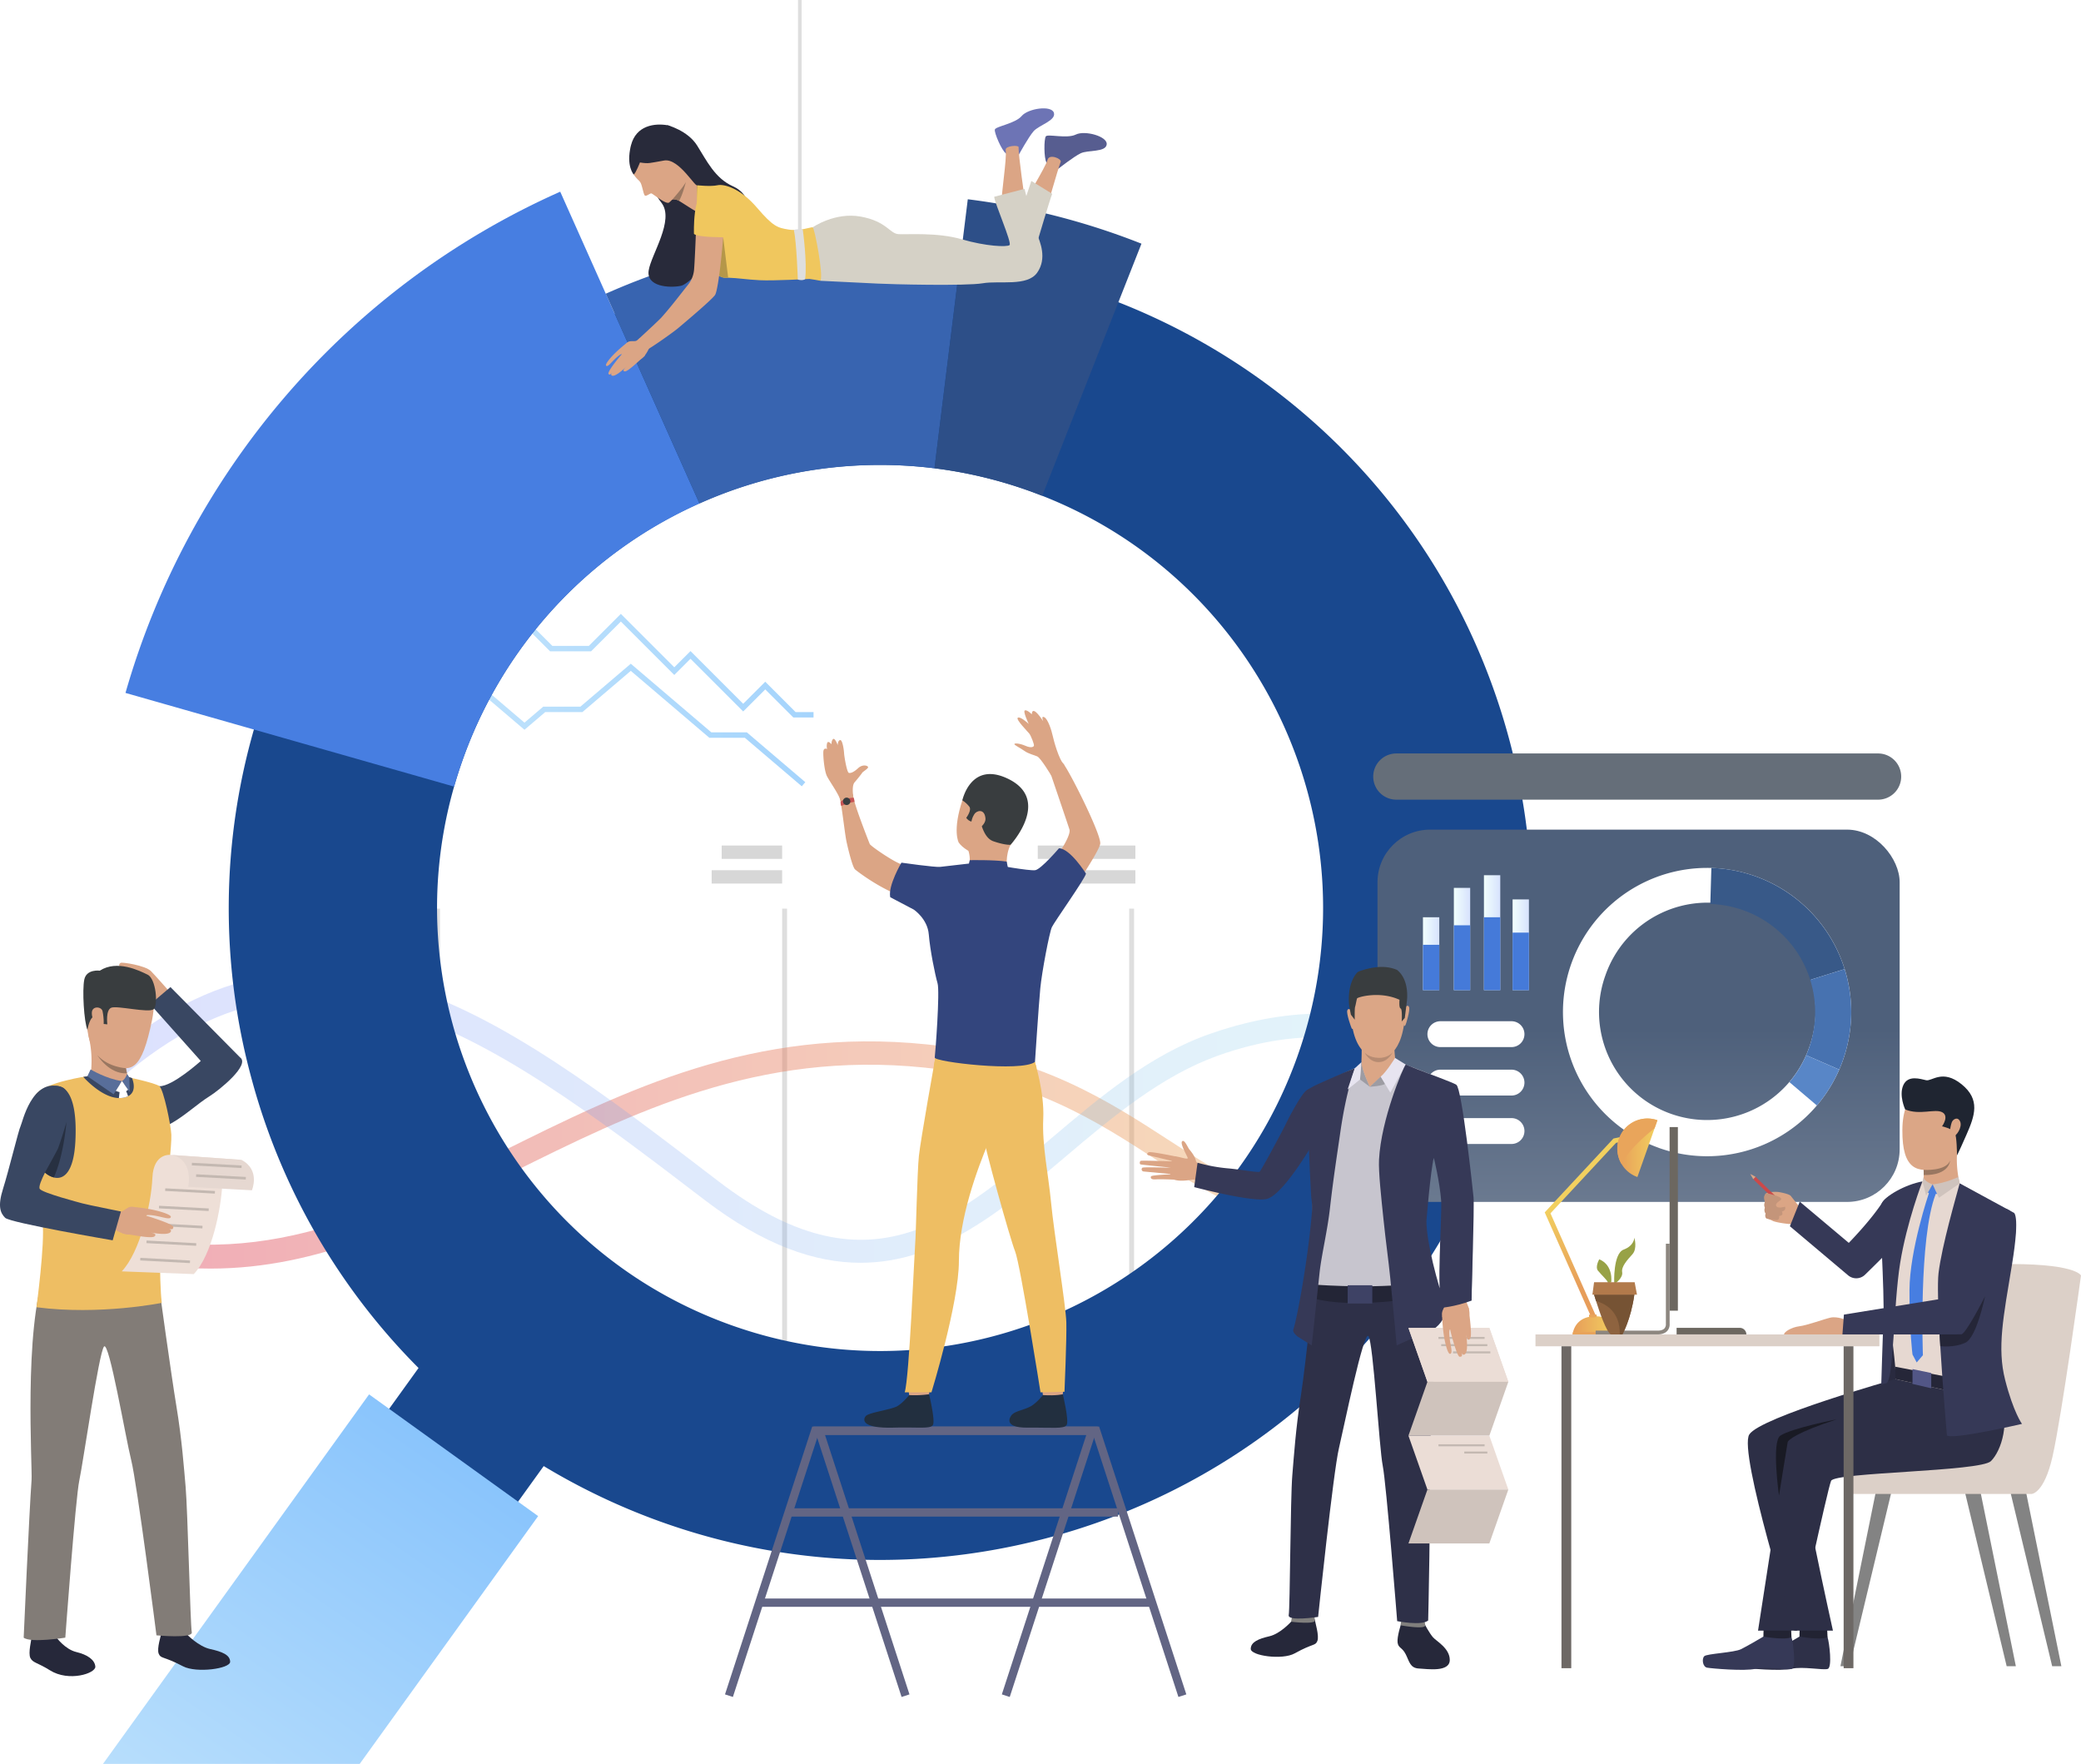 <svg xmlns="http://www.w3.org/2000/svg" xmlns:xlink="http://www.w3.org/1999/xlink" viewBox="0 0 1981.84 1679.71"><defs><style>.cls-1{mask:url(#mask);}.cls-2,.cls-3{mix-blend-mode:multiply;}.cls-2{fill:url(#linear-gradient);}.cls-3{fill:url(#linear-gradient-2);}.cls-4{isolation:isolate;}.cls-5{fill:#dedede;}.cls-6{fill:#d7d7d7;}.cls-7{fill:#b6b6b6;}.cls-8{opacity:0.43;}.cls-9{fill:url(#linear-gradient-3);}.cls-10{opacity:0.22;}.cls-11{fill:url(#linear-gradient-4);}.cls-12{fill:url(#linear-gradient-5);}.cls-13{fill:url(#linear-gradient-6);}.cls-14{fill:#19488e;}.cls-15{fill:#477ee1;}.cls-16{fill:#3864b0;}.cls-17{fill:#2d4f88;}.cls-18{fill:url(#linear-gradient-7);}.cls-19{fill:#6d74b5;}.cls-20{fill:#575d90;}.cls-21{fill:#dba585;}.cls-22{fill:#d5d1c6;}.cls-23{fill:#282a3a;}.cls-24{fill:#f0c75e;}.cls-25{fill:#997761;}.cls-26{fill:#b59749;}.cls-27{fill:#fff;}.cls-28{mask:url(#mask-3);}.cls-29{fill:url(#linear-gradient-8);}.cls-30{mask:url(#mask-4);}.cls-31{fill:url(#linear-gradient-9);}.cls-32,.cls-49{mix-blend-mode:hard-light;}.cls-32{fill:url(#linear-gradient-10);}.cls-33{fill:#626584;}.cls-34{fill:#222f3f;}.cls-35{fill:#eebe63;}.cls-36{fill:#33457d;}.cls-37{fill:#393d3f;}.cls-38{fill:#c75454;}.cls-39{fill:#dba686;}.cls-40{fill:#394762;}.cls-41{fill:#26283a;}.cls-42{fill:#486b89;}.cls-43{fill:#827c77;}.cls-44{fill:#eedfd7;}.cls-45{fill:#586e9a;}.cls-46{fill:#e6d8d1;}.cls-47{fill:#c3b8b1;}.cls-48{fill:#273041;}.cls-50{fill:url(#linear-gradient-11);}.cls-51{fill:url(#linear-gradient-12);}.cls-52{fill:url(#linear-gradient-13);}.cls-53{fill:url(#linear-gradient-14);}.cls-54{fill:url(#linear-gradient-15);}.cls-55{fill:#457ad9;}.cls-56{fill:#385988;}.cls-57{fill:#4772b0;}.cls-58{fill:#5886c7;}.cls-59{fill:#807f7d;}.cls-60{fill:#2e3048;}.cls-61{fill:#c7c5ce;}.cls-62{fill:#232536;}.cls-63{fill:#363957;}.cls-64{fill:#b68b72;}.cls-65{fill:#9d9ca3;}.cls-66{fill:#e7e4f0;}.cls-67{fill:#3e4265;}.cls-68{fill:#ebddd6;}.cls-69{fill:#cfc3bc;}.cls-70{fill:url(#linear-gradient-16);}.cls-71{fill:url(#linear-gradient-17);}.cls-72{fill:url(#linear-gradient-18);}.cls-73{fill:#e9a55b;}.cls-74{fill:#e8a35b;}.cls-75{fill:#838383;}.cls-76{fill:#dcd0c8;}.cls-77{fill:#222333;}.cls-78{fill:#292a3f;}.cls-79{fill:#2d2f46;}.cls-80{fill:#252638;}.cls-81{fill:#525686;}.cls-82{fill:#cfc3bd;}.cls-83{fill:#1f2531;}.cls-84{fill:#6c6760;}.cls-85{fill:#8c867f;}.cls-86{fill:#6d6865;}.cls-87{fill:#cb4949;}.cls-88{fill:#c4957a;}.cls-89{fill:#191a24;}.cls-90{fill:#8e633f;}.cls-91{fill:#98a246;}.cls-92{fill:#765334;}.cls-93{fill:#b27a4b;}.cls-94{filter:url(#luminosity-noclip-4);}.cls-95{filter:url(#luminosity-noclip-3);}.cls-96{filter:url(#luminosity-noclip);}</style><filter id="luminosity-noclip" x="329.43" y="-9306" width="71.16" height="32766" filterUnits="userSpaceOnUse" color-interpolation-filters="sRGB"><feFlood flood-color="#fff" result="bg"/><feBlend in="SourceGraphic" in2="bg"/></filter><mask id="mask" x="329.43" y="-9306" width="71.16" height="32766" maskUnits="userSpaceOnUse"><g class="cls-96"/></mask><linearGradient id="linear-gradient" x1="-481.35" y1="211" x2="-563.21" y2="517.2" gradientTransform="matrix(-1, 0, 0, 1, -155.52, 0)" gradientUnits="userSpaceOnUse"><stop offset="0" stop-color="#fff"/><stop offset="1"/></linearGradient><linearGradient id="linear-gradient-2" x1="-493.35" y1="231.94" x2="-556.74" y2="469.08" xlink:href="#linear-gradient"/><linearGradient id="linear-gradient-3" x1="-1700.12" y1="1305.16" x2="-378.11" y2="1305.16" gradientTransform="matrix(-1, 0, 0, 1, -155.52, 0)" gradientUnits="userSpaceOnUse"><stop offset="0" stop-color="#eebe63"/><stop offset="1" stop-color="#dc3b57"/></linearGradient><linearGradient id="linear-gradient-4" x1="-1700.12" y1="1269.39" x2="-377.41" y2="1269.39" gradientTransform="matrix(-1, 0, 0, 1, -155.52, 0)" gradientUnits="userSpaceOnUse"><stop offset="0" stop-color="#81d3e4"/><stop offset="1" stop-color="#6076fa"/></linearGradient><linearGradient id="linear-gradient-5" x1="-1058.84" y1="850.27" x2="-587.34" y2="850.27" gradientTransform="matrix(-1, 0, 0, 1, -291.91, -205.29)" gradientUnits="userSpaceOnUse"><stop offset="0" stop-color="#a5d4fc"/><stop offset="1" stop-color="#cbe9fc"/></linearGradient><linearGradient id="linear-gradient-6" x1="-1066.68" y1="789.73" x2="-596.71" y2="789.73" xlink:href="#linear-gradient-5"/><linearGradient id="linear-gradient-7" x1="-771.97" y1="1514.32" x2="-371.23" y2="2093.77" gradientTransform="matrix(-1, 0, 0, 1, -291.91, -205.29)" gradientUnits="userSpaceOnUse"><stop offset="0" stop-color="#80bffc"/><stop offset="1" stop-color="#cbe9fc"/></linearGradient><filter id="luminosity-noclip-3" x="329.43" y="343.82" width="71.16" height="27.44" filterUnits="userSpaceOnUse" color-interpolation-filters="sRGB"><feFlood flood-color="#fff" result="bg"/><feBlend in="SourceGraphic" in2="bg"/></filter><mask id="mask-3" x="193.03" y="138.53" width="71.16" height="27.44" maskUnits="userSpaceOnUse"><g class="cls-95"><g transform="translate(-136.4 -205.29)"><g class="cls-1"><rect class="cls-2" x="329.43" y="343.82" width="71.16" height="27.44"/></g></g></g></mask><linearGradient id="linear-gradient-8" x1="-481.35" y1="211" x2="-563.21" y2="517.2" gradientTransform="matrix(-1, 0, 0, 1, -291.91, -205.29)" xlink:href="#linear-gradient-4"/><filter id="luminosity-noclip-4" x="329.43" y="331.01" width="71.16" height="5.16" filterUnits="userSpaceOnUse" color-interpolation-filters="sRGB"><feFlood flood-color="#fff" result="bg"/><feBlend in="SourceGraphic" in2="bg"/></filter><mask id="mask-4" x="193.03" y="125.73" width="71.16" height="5.16" maskUnits="userSpaceOnUse"><g class="cls-94"><g transform="translate(-136.4 -205.29)"><g class="cls-1"><rect class="cls-3" x="329.43" y="331.01" width="71.16" height="5.16"/></g></g></g></mask><linearGradient id="linear-gradient-9" x1="-493.35" y1="231.94" x2="-556.74" y2="469.08" gradientTransform="matrix(-1, 0, 0, 1, -291.91, -205.29)" xlink:href="#linear-gradient-4"/><linearGradient id="linear-gradient-10" x1="-1851.08" y1="1023.16" x2="-1851.08" y2="1470.27" gradientTransform="matrix(-1, 0, 0, 1, -155.52, 0)" gradientUnits="userSpaceOnUse"><stop offset="0" stop-color="#656e79"/><stop offset="1" stop-color="#f4f4f4"/></linearGradient><linearGradient id="linear-gradient-11" x1="-1852.41" y1="1185.28" x2="-1852.41" y2="2142.47" gradientTransform="matrix(1, 0, 0, -1, 3549.31, 2345.16)" gradientUnits="userSpaceOnUse"><stop offset="0" stop-color="#4e607b"/><stop offset="1" stop-color="#f4f4f4"/></linearGradient><linearGradient id="linear-gradient-12" x1="-1747.99" y1="1104.98" x2="-1732.44" y2="1104.98" gradientTransform="matrix(1, 0, 0, -1, 3324.92, 2209.96)" gradientUnits="userSpaceOnUse"><stop offset="0" stop-color="#d7e2fd"/><stop offset="1" stop-color="#f1fffd"/></linearGradient><linearGradient id="linear-gradient-13" x1="-1720.69" y1="1093.46" x2="-1705.15" y2="1093.46" gradientTransform="matrix(1, 0, 0, -1, 3270.33, 2186.92)" xlink:href="#linear-gradient-12"/><linearGradient id="linear-gradient-14" x1="-1692.05" y1="1099.49" x2="-1676.5" y2="1099.49" gradientTransform="matrix(1, 0, 0, -1, 3213.04, 2198.97)" xlink:href="#linear-gradient-12"/><linearGradient id="linear-gradient-15" x1="-1662.62" y1="1113.48" x2="-1647.07" y2="1113.48" gradientTransform="matrix(1, 0, 0, -1, 3154.17, 2226.96)" xlink:href="#linear-gradient-12"/><linearGradient id="linear-gradient-16" x1="-1801.63" y1="1431.08" x2="-1801.63" y2="1355.77" gradientTransform="matrix(-1, 0, 0, 1, -155.52, 0)" gradientUnits="userSpaceOnUse"><stop offset="0" stop-color="#e79d5a"/><stop offset="1" stop-color="#f2d05f"/></linearGradient><linearGradient id="linear-gradient-17" x1="-6851.35" y1="1467.41" x2="-6811.28" y2="1467.41" gradientTransform="translate(8485.44)" xlink:href="#linear-gradient-16"/><linearGradient id="linear-gradient-18" x1="-6808.81" y1="1298.27" x2="-6770.58" y2="1298.27" gradientTransform="translate(8485.44)" xlink:href="#linear-gradient-16"/></defs><g class="cls-4"><g id="Layer_1" data-name="Layer 1"><rect class="cls-5" x="1075.38" y="865.27" width="4.65" height="487.68"/><rect class="cls-5" x="744.88" y="865.27" width="4.65" height="487.68"/><rect class="cls-5" x="414.37" y="865.27" width="4.65" height="487.68"/><rect class="cls-6" x="1465.44" y="1010.46" width="79.16" height="12.71" transform="translate(2873.65 1828.35) rotate(180)"/><rect class="cls-6" x="1432.31" y="1033.96" width="112.29" height="12.71" transform="translate(2840.52 1875.34) rotate(180)"/><rect class="cls-6" x="1124.72" y="1010.46" width="92.94" height="12.71" transform="translate(2205.99 1828.35) rotate(180)"/><rect class="cls-6" x="1158.24" y="1033.96" width="59.43" height="12.71" transform="translate(2239.5 1875.34) rotate(180)"/><rect class="cls-6" x="823.68" y="1010.46" width="57.59" height="12.71" transform="translate(1568.56 1828.35) rotate(180)"/><rect class="cls-6" x="814.15" y="1033.96" width="67.13" height="12.71" transform="translate(1559.03 1875.34) rotate(180)"/><rect class="cls-6" x="466.88" y="1010.46" width="83.89" height="12.71" transform="translate(881.26 1828.35) rotate(180)"/><rect class="cls-6" x="483.64" y="1033.96" width="67.13" height="12.71" transform="translate(898.02 1875.34) rotate(180)"/><rect class="cls-7" x="1161.52" y="1587.12" width="52.58" height="16.95" transform="translate(2239.22 2985.9) rotate(180)"/><rect class="cls-7" x="828.69" y="1587.12" width="52.58" height="16.95" transform="translate(1573.57 2985.9) rotate(180)"/><rect class="cls-7" x="498.19" y="1587.12" width="52.58" height="16.95" transform="translate(912.56 2985.9) rotate(180)"/><g class="cls-8"><path class="cls-9" d="M337.13,1413.33c103.08,0,192.69-44.57,286.11-91,115.34-57.35,234.59-116.65,393.49-100.42,101.46,10.37,165.15,51.69,221.34,88.15,50.87,33,99,62,164.12,64.52,105.28,4,141.8-40.9,142.41-43.64v-28.81h0c-.13.49-23.11,50.89-142.3,50.3-58.7-.3-102-28.41-152.18-61-58.29-37.82-124.36-80.69-231.14-91.6-165.27-16.89-287.44,43.86-405.6,102.61-123.63,61.48-241.61,119.14-390.79,69.12v23.69C265.11,1409.54,299.13,1413.33,337.13,1413.33Z" transform="translate(-136.4 -205.29)"/></g><g class="cls-10"><path class="cls-11" d="M955.9,1407.81c76.09,0,136.44-51.17,195.52-101.27,44.8-38,91.28-76.81,144.93-96,163.74-58.46,247.5,48.29,248.25,49.23v-32.47c-.88-1.11-15.82-20.51-59-39-39.36-16.87-105.4-30.32-196.48,1.36-57.7,20.07-105.63,60.7-152,100-94,79.71-175.22,148.55-316.22,40.72-106.8-81.67-207.48-159.49-306.54-187.93-96.89-27.81-197.9-7.45-292.45,87.1l.7,29.49c200.85-201.73,371.86-73.92,584.83,88.93C863.83,1391.1,912.44,1407.8,955.9,1407.81Z" transform="translate(-136.4 -205.29)"/></g><polygon class="cls-12" points="763.57 748.77 766.93 744.83 711.25 697.4 677.44 697.4 600.73 632.04 552.74 672.92 517.36 672.92 499.48 688.15 443.91 640.82 415.71 640.82 298.78 541.21 295.43 545.14 413.81 645.99 442.01 645.99 499.48 694.95 519.26 678.09 554.65 678.09 600.73 638.84 675.54 702.57 709.35 702.57 763.57 748.77"/><polygon class="cls-13" points="755.53 683.25 774.77 683.25 774.77 678.08 757.67 678.08 728.78 649.19 707.77 670.19 657.59 620.01 642.15 635.45 591.27 584.57 560.78 615.05 526.02 615.05 472.36 561.4 426.09 561.4 391.88 527.19 350.01 527.19 308.46 485.64 304.8 489.3 347.86 532.36 389.74 532.36 423.94 566.57 470.22 566.57 523.87 620.23 562.92 620.23 591.27 591.88 642.15 642.76 657.59 627.33 707.77 677.51 728.78 656.5 755.53 683.25"/><path class="cls-14" d="M375.7,1231.51A617.56,617.56,0,0,0,535,1508l-29.64,41.16,122.78,88.41,26.06-36.18c139.56,84.2,311.89,113.63,481.74,67.93,330.76-89,526.75-429.32,437.7-760.19-53-197.15-195.38-346.52-371.85-415.92l-.29-.11A618,618,0,0,0,1051,454.65l-.11,0-.21,0A622,622,0,0,0,721.81,504h0c-170.63,75.9-294.13,223.41-343.61,396,0,.11-.07.22-.1.33A616.71,616.71,0,0,0,375.7,1231.51ZM568.87,954.32q3.84-13.4,8.6-26.7a421.35,421.35,0,0,1,539.39-254.77c4.08,1.46,8.11,3,12.11,4.56,211.36,83,319.78,319.61,242.65,534.83C1293,1431.53,1051.53,1545.59,832.23,1467,621.81,1391.58,508.29,1166.17,568.87,954.32Z" transform="translate(-136.4 -205.29)"/><path class="cls-15" d="M255.91,865.13,378.18,900l190.69,54.35q3.84-13.4,8.6-26.71A420.59,420.59,0,0,1,802.55,684.78L721.81,504h0l-8.49-19-43.39-97.17C464.25,479.25,315.44,657.11,255.91,865.13Z" transform="translate(-136.4 -205.29)"/><path class="cls-16" d="M713.3,485l8.49,19,80.76,180.8a420.94,420.94,0,0,1,223.79-33.56l24.31-196.57L1053.2,434A643.22,643.22,0,0,0,713.3,485Z" transform="translate(-136.4 -205.29)"/><path class="cls-17" d="M1026.34,651.22a423.57,423.57,0,0,1,90.52,21.63c4.08,1.46,8.11,3,12.11,4.56l72.5-184.29,22-55.78a676.6,676.6,0,0,0-165.28-42.28l-.12,0-4.82,39-2.55,20.61Z" transform="translate(-136.4 -205.29)"/><polygon class="cls-18" points="98.09 1679.71 342.57 1679.71 512.5 1443.75 351.49 1327.83 98.09 1679.71"/><path class="cls-19" d="M1106.86,352.32s8.81-16.17,13.82-22,21.67-10.18,19.4-17.62-24.57-4.2-30.71,3.07-24.9,9.86-25.54,12.94,6.51,19.88,10.53,22.63S1106.86,352.32,1106.86,352.32Z" transform="translate(-136.4 -205.29)"/><path class="cls-20" d="M1144.31,366s14.35-11.38,21.26-14.73,23.92-.75,24.8-8.47-20.88-13.62-29.41-9.38-26.76-.83-28.58,1.73-1.92,20.83.68,24.95S1144.31,366,1144.31,366Z" transform="translate(-136.4 -205.29)"/><path class="cls-21" d="M1112.44,395.64s-6.27-42.84-6-50.28c.08-2.12-12.9-1.33-12.29,2.75,1.32,8.89-4.67,43.33-3.63,49.63S1113,399.61,1112.44,395.64Z" transform="translate(-136.4 -205.29)"/><path class="cls-21" d="M1132.07,408s11.74-41.6,14.47-48.51c1.22-3.08-10.74-7.85-12.36-2.36-2.55,8.62-21.49,37.91-23,44.11S1131,411.81,1132.07,408Z" transform="translate(-136.4 -205.29)"/><path class="cls-22" d="M1123.92,436.86s12.61-42.51,14.55-47l-19.89-12.28s-9.21,27.15-10.51,33.94S1123.92,436.86,1123.92,436.86Z" transform="translate(-136.4 -205.29)"/><path class="cls-23" d="M772,324.53s19.2,4.86,28.34,19.38,17,31.24,34.19,38.83,17.28,27.14,15.94,30.15-54.07,62.3-65.57,64.59-33.05.69-30.75-14.54,24.88-48,12.21-64.53-15.87-31.75-15.87-31.75Z" transform="translate(-136.4 -205.29)"/><path class="cls-21" d="M775.3,395.43a7.29,7.29,0,0,1,1.5-.28,10.94,10.94,0,0,1,4.49.54,10.73,10.73,0,0,1,1.76.87c4.56,2.69,15.36,10,16.82,10.17,1.68.2.26-25,.26-25s-5.75-10.17-6.47-16.86S775.3,395.43,775.3,395.43Z" transform="translate(-136.4 -205.29)"/><path class="cls-22" d="M910.37,421.75S931.46,407,956.2,411.56s27.4,16.17,35.88,16.7,36.86-1.9,60.14,4.88,42.92,7.52,45.59,5.58-14.55-40.74-14.55-46.07l28.86-7.52s8.24,34.43,11.47,42.19c3.46,8.3,10.11,23.93.65,37.51s-35.89,7.46-51.89,10.2-87.64,1-100.15.31c-13.58-.73-54.56-2.67-54.56-2.67Z" transform="translate(-136.4 -205.29)"/><path class="cls-21" d="M737.1,345.08s-1.34,20.84,3.28,27.09a30.34,30.34,0,0,0,4,4.6,9.08,9.08,0,0,1,2.64,3.82c1.43,4,2.31,9.65,3.45,10.85s4.84-2,6.14-2,14,10.94,17,8.7,21.56-21,20-33.92-7.24-32.12-28.09-32S738.7,339.9,737.1,345.08Z" transform="translate(-136.4 -205.29)"/><path class="cls-24" d="M800.12,444.54c.4.86,8.07,13.1,16.46,20.21,3.49,2.95,7.1,5,10.37,5,1,0,2,0,2.92,0,9.64.26,17,1.74,30.06,2.38,13.52.68,46.32-1.21,47.29-1.21s10.42,1.7,10.42,1.7c3.4-4.12-5.57-50.68-7.27-50.92s-12.61,3.88-23,2.18-14.55-2.67-30.07-20.85-31-22.8-37.58-21.34-19.56,0-19.56,0S799.55,443.33,800.12,444.54Z" transform="translate(-136.4 -205.29)"/><path class="cls-23" d="M745.86,360s-3.88,10.07-5.94,11.46c0,0-7.5-7.93-2.68-27.5s23-21.41,34.71-19.43c14.6,2.48,29.3,51.88,28.54,56.69S783.38,355.69,769,358.13,754.59,361.37,745.86,360Z" transform="translate(-136.4 -205.29)"/><path class="cls-25" d="M776.8,395.15a11.37,11.37,0,0,1,4.48.62,9.38,9.38,0,0,1,1.77.79c3.35-5.22,6.46-17.62,6.56-18C787.37,383.29,776.8,395.15,776.8,395.15Z" transform="translate(-136.4 -205.29)"/><path class="cls-26" d="M816.58,464.75c3.49,2.95,7.1,5,10.37,5,1,0,2,0,2.92,0l-4.75-38.6Z" transform="translate(-136.4 -205.29)"/><path class="cls-21" d="M741.13,531.21l9.31,8.46c8-4.3,28.16-18.78,32-22.08,4.06-3.46,31.13-26.1,34.85-31.27s8.5-58.5,8-60.94-23.54-3.65-26.16,2c0,0-1.2,30.43-1.82,35.52a26.48,26.48,0,0,1-6,14c-4.83,5.93-15.13,19.69-25.09,30.82C763.86,510.35,744.21,528.56,741.13,531.21Z" transform="translate(-136.4 -205.29)"/><path class="cls-24" d="M797.29,428.05s-1.46-40.51,11.72-40c16.66.64,19.16,21,16.89,43.16C825.9,431.2,801,431.45,797.29,428.05Z" transform="translate(-136.4 -205.29)"/><path class="cls-21" d="M745.62,527.24a6.91,6.91,0,0,1-3,2.56c-3.1,1.05-7.68-1-10,3.09s8.66,14.21,11.6,14.83,7.63-4,11.31-13S745.62,527.24,745.62,527.24Z" transform="translate(-136.4 -205.29)"/><path class="cls-21" d="M733.59,531.62a140.87,140.87,0,0,0-11.2,9.69c-4.94,4.78-10,11.05-8.7,12.23,1.73,1.62,5.1-3.77,10.32-8.19,4.8-4.07,4.53-2.5,4.53-2.5s.05-.45-4.33,5c-4.71,5.82-9.57,12.73-8.12,13.72.91.63.95.8,3-1-1,1.3-.74,1.73-.23,2.16,2.63,2.2,10.88-5.33,14.15-8.32-2.5,2.31-4.09,4.26-1.55,4.56,2.91.34,14.1-10.81,18.49-14.43C754.75,540.49,733.59,531.62,733.59,531.62Z" transform="translate(-136.4 -205.29)"/><path class="cls-5" d="M900.89,423.6s4.45,31.88,2.25,47.57c0,0-2.31,1.72-6.93.33,0,0-1.15-34.81-3.74-47.16C892.47,424.34,893.9,423.27,900.89,423.6Z" transform="translate(-136.4 -205.29)"/><rect class="cls-5" x="760" width="3.44" height="242.43"/><rect class="cls-27" x="158.49" y="1255.68" width="66.74" height="4.68"/><rect class="cls-27" x="158.49" y="1264.49" width="66.74" height="19.67"/><rect class="cls-27" x="217.21" y="1290.78" width="39.37" height="2.94"/><rect class="cls-27" x="217.21" y="1295" width="39.37" height="7.96"/><rect class="cls-27" x="144.59" y="1230.46" width="2.94" height="55.11"/><g class="cls-28"><rect class="cls-29" x="193.03" y="138.53" width="71.16" height="27.44"/></g><g class="cls-30"><rect class="cls-31" x="193.03" y="125.73" width="71.16" height="5.16"/></g><path class="cls-32" d="M1466.19,966.79H1925a22,22,0,0,0,22-22h0a22,22,0,0,0-22-22H1466.19a22,22,0,0,0-22,22h0A22,22,0,0,0,1466.19,966.79Z" transform="translate(-136.4 -205.29)"/><polygon class="cls-33" points="1041 1366.39 785.67 1366.39 866.14 1613.52 858.62 1615.97 774.77 1358.48 1046.75 1358.48 1129.8 1613.52 1122.27 1615.97 1041 1366.39"/><polygon class="cls-33" points="954.1 1613.52 1034.57 1366.39 779.24 1366.39 697.97 1615.97 690.45 1613.52 773.5 1358.48 1045.47 1358.48 961.63 1615.97 954.1 1613.52"/><rect class="cls-33" x="752.24" y="1436.29" width="312.51" height="7.92"/><rect class="cls-33" x="723.05" y="1522.22" width="373.9" height="7.91"/><path class="cls-21" d="M1049.45,1007.65s-6.36-11.14,3.73-41c9.76-28.87,43.56-26.25,54.3-7.76s7.11,30-8.7,50.87S1056,1017.2,1049.45,1007.65Z" transform="translate(-136.4 -205.29)"/><path class="cls-21" d="M1127.94,1521.25s1.68,12.26,1.89,14.11,18.6-1.09,18.6-1.09l1.49-14.59S1130.24,1519.52,1127.94,1521.25Z" transform="translate(-136.4 -205.29)"/><path class="cls-34" d="M1129.63,1533.8s-5.83,7.38-11.46,10.61-14.5,4.49-17.83,7.82c-2.41,2.41-8.76,12.77,14.65,12.56s34.69,1.46,37.2-2.51-3.63-29.31-3.63-29.31S1142.83,1534.58,1129.63,1533.8Z" transform="translate(-136.4 -205.29)"/><path class="cls-21" d="M1000.59,1521.25s1.67,12.26,1.88,14.11,18.6-1.09,18.6-1.09l1.49-14.59S1002.89,1519.52,1000.59,1521.25Z" transform="translate(-136.4 -205.29)"/><path class="cls-34" d="M1002.27,1533.8s-5.83,7.38-11.46,10.61-26.38,5.86-29.71,9.19c-2.41,2.41-6.41,12.09,26.53,11.19,23.4-.64,34.7,1.46,37.2-2.51s-3.63-29.31-3.63-29.31A97.49,97.49,0,0,1,1002.27,1533.8Z" transform="translate(-136.4 -205.29)"/><path class="cls-35" d="M1121.75,1216s9.43,29.31,8.19,54.56,4.88,52.89,7.38,79.28c2.79,29.41,14.2,99,14.61,114.78s-1.77,66-1.77,66l-22.84.55s-19.19-121.73-24.15-134.15-29.61-101-30.44-110.91S1121.75,1216,1121.75,1216Z" transform="translate(-136.4 -205.29)"/><path class="cls-35" d="M1027.05,1212.94s-13.87,77.49-15.53,93-2.76,74.8-3.59,84.46-5.52,126.42-9.93,140.78h25.47s26.14-84.88,26.14-125.05,17.32-87.3,28.5-113.8,36.77-27.13,43.64-76.29C1121.75,1216,1036.35,1197.34,1027.05,1212.94Z" transform="translate(-136.4 -205.29)"/><path class="cls-21" d="M1058.69,1015.53s2.87,8.37,0,14.33,36.71,2.39,36.71,2.39-1.79-12.33,3.38-22.48S1058.69,1015.53,1058.69,1015.53Z" transform="translate(-136.4 -205.29)"/><path class="cls-35" d="M1123.59,1222.37s-14.24,14.63-97.82-2.27l1.28-7.16,95,3.57Z" transform="translate(-136.4 -205.29)"/><path class="cls-21" d="M1052.7,1031.8s-14.62,1.49-18.8,2.29-32.29-5-38.06-5.63S965.48,1011,964.69,1009s-15-37.86-15.76-45.62-13.8-3.75-12.69,1.59c2.09,10,4.77,34.27,6.24,41.31,1.58,7.59,5.83,24.8,8.22,26.92s24.53,19,46.21,26.12a184.42,184.42,0,0,1,38,17.7h106.84s41.56-59.41,42.46-68.36-29-68.43-35-75.89-14.6,2.43-14.6,2.43,17.88,52.46,20.27,59.92-20.8,40.23-27.16,40.33-22.71-2-30-2.29-14.92-3.48-14.92-3.48Z" transform="translate(-136.4 -205.29)"/><path class="cls-36" d="M1006.65,1071.48s13.08,8.69,14.28,23.61,6,38.49,8.35,46.54-2.09,66.53-2.68,70.71,82.67,14.1,95.46,4.17c0,0,3.58-54.59,5.07-70.1s8.66-53.11,11-58.18,31.33-45.66,32.52-51c0,0-15-23.87-25.71-24.17,0,0-17.06,20-22.62,20.88s-39.65-5.35-39.66-5.4-3.72,5.07-23.5-.9c0,0-23.55,2.66-27.38,3.15-4.64.59-36.9-4-36.9-4s-12.94,21.85-10.67,32.88Z" transform="translate(-136.4 -205.29)"/><path class="cls-21" d="M949.68,968.07s-2.92-13.83.59-17.8c2-2.26,6.82-8.24,7.26-9.12s5.6-3.84,5.6-5.27-5-3.19-9.45.88-7.14,4.94-8.9,4.5-4.29-15-4.51-18.68-1.62-13.19-3.89-12.53-2.15,4.84-2.15,4.84-2.64-7.26-4.4-5.83-1.54,5-1.54,5-3.29-4.07-4.17-1.1a10.23,10.23,0,0,0,0,5.6s-3.41-1.87-3.63,2.75,1,18.13,3.41,23,11.46,17.48,12.54,22.42S949.68,968.07,949.68,968.07Z" transform="translate(-136.4 -205.29)"/><path class="cls-21" d="M1137.53,943.79s-9.94-16.71-13.33-18.2-8.15-2.34-12.33-5.32-9.69-5.47-9.4-6.47,5.23-.59,10.5,1.69,7.58,1.19,8.08,0-2.81-9.62-4.4-11.61-12.93-13.39-11-15.08,9.25,4.57,10.44,5.87c0,0-5.87-12.33-3.58-12.93s6.56,3.78,6.56,3.78-.49-10.54,10.84,6.56c0,0-2.38-5.66,1.1-3.78s6.86,12.54,8,17.9,6.06,22.48,10.29,26.61S1137.53,943.79,1137.53,943.79Z" transform="translate(-136.4 -205.29)"/><path class="cls-37" d="M1098.78,1009.77s-5.24.47-16.38-3.38-12-23.32-14.38-21c-4.91,4.7-9.55,1.45-11.41-1.33,0,0,5.44-7.16,2.92-10.61a26.6,26.6,0,0,0-6.62-6s7.83-37.76,43.48-20.56C1138.16,967.08,1098.78,1009.77,1098.78,1009.77Z" transform="translate(-136.4 -205.29)"/><path class="cls-36" d="M1058.69,1029.86l1.26-5.46s22.75-.46,35.16,1.34l1.31,6.53S1080.53,1039.48,1058.69,1029.86Z" transform="translate(-136.4 -205.29)"/><path class="cls-21" d="M1064.3,980.6c2.07-3.43,9.71-5.75,10.61,4,.7,7.54-13.66,15.78-13.79,8.75S1062.93,982.89,1064.3,980.6Z" transform="translate(-136.4 -205.29)"/><path class="cls-38" d="M949.13,964.93s-8.21.2-12.19,3.8a8.14,8.14,0,0,0,.67,4.08s7.11-3.32,12.57-3.94C950.18,968.87,950.09,965.89,949.13,964.93Z" transform="translate(-136.4 -205.29)"/><path class="cls-37" d="M939.46,967a3.53,3.53,0,1,0,4.62-1.88A3.52,3.52,0,0,0,939.46,967Z" transform="translate(-136.4 -205.29)"/><path class="cls-39" d="M290.88,1158.46s7.28,1,7.23-2.11-.56-7.1-.56-7.1Z" transform="translate(-136.4 -205.29)"/><path class="cls-39" d="M249.92,1125l23.92,18.51c-3-.58-8.15-1.31-8.27.29-.16,2.27,9.1,5,12,7.09,2.69,1.9,5.51,5.28,6.26,5.43l5.23,4.49,8.46-11.58s-14-15.8-17.33-19.18c-5.47-5.48-27.6-8.69-28.81-7.9C249.22,1123.61,249.92,1125,249.92,1125Z" transform="translate(-136.4 -205.29)"/><path class="cls-40" d="M279.45,1161.61l19.29-16.35,66.17,66.86c10.37,7.13-20.2,31.67-28.83,37-22.18,13.75-48.35,45.58-75.48,26.17-29.43-21,13.41-36,27.69-35.65,12.37.32,39.33-24,39.33-24Z" transform="translate(-136.4 -205.29)"/><path class="cls-41" d="M314.37,1761.62s11,11.54,22.16,14,19,5.51,19.05,12.13-32.12,11-44.89,4.31c-19.06-10-21-7-23.12-11.94s2.54-18.31,2.41-19.89C289.81,1758.23,314.37,1761.62,314.37,1761.62Z" transform="translate(-136.4 -205.29)"/><path class="cls-42" d="M313.14,1756.1s1.45,5.4,1.23,5.52-25.15,2.91-24.39-1.43c.61-3.52,1.48-7.35,1.48-7.35Z" transform="translate(-136.4 -205.29)"/><path class="cls-41" d="M190.19,1764.63s8.08,11.25,18.9,13.84c10.67,2.56,17.58,7.42,18.1,13.86S202,1807.2,184,1795.89c-11.85-7.43-16.27-7-18.66-11.73s1.25-18,1-19.48C166.07,1762.78,190.19,1764.63,190.19,1764.63Z" transform="translate(-136.4 -205.29)"/><path class="cls-42" d="M189.86,1759.07a50,50,0,0,1,.33,5.56c-.21.13-24,4.33-23.83,0a32.83,32.83,0,0,1,1.51-7.64Z" transform="translate(-136.4 -205.29)"/><path class="cls-43" d="M288,1431.3s11.54,83.88,16.26,112.23c5.51,33.15,7.38,60.55,8.92,77.71,1.93,21.58,4.5,132,5.85,138.34s-33.63,3-33.63,3-18.33-144-24.09-167c-5.36-21.41-21-113.85-25.87-108s-19.89,110.57-23.51,127.45-13.34,149.75-13.34,149.75-33,5.3-39.65,0c0,0,5.21-118.48,7.52-150.13.88-12.06-7.63-144.38,12.76-197.74C190,1388.76,288,1431.3,288,1431.3Z" transform="translate(-136.4 -205.29)"/><path class="cls-35" d="M254.11,1230.14s30.55,6.32,34.18,9.53c3.93,3.42,10.88,36.88,11.29,46.21s-3.68,48.26-7.62,62.76-4,77.24-1.5,97.33c0,0-58.85,12-119.34,4.17,0,0,8.24-61,5.82-80.89-3.1-25.46-10.56-84.11-10.56-84.11s0-33,4.63-38.3c10-11.32,48.61-16.7,48.61-16.7Z" transform="translate(-136.4 -205.29)"/><path class="cls-40" d="M208.22,1291.36c-1.42,30.22-11.05,37.57-20.52,35.21a20.66,20.66,0,0,1-8.45-4.65,26.62,26.62,0,0,1-8.32-13c-4.14-16.83-4.18-63.25,17.06-69.22C188,1239.75,211,1232.3,208.22,1291.36Z" transform="translate(-136.4 -205.29)"/><path class="cls-44" d="M299.61,1305.09s-17.06-2.83-18.09,21.89-11.74,70.65-29.18,89l68.6,2.6c17.44-18.3,26-62.13,27.3-86.85,1.2-22.72,18.09-21.89,18.09-21.89Z" transform="translate(-136.4 -205.29)"/><path class="cls-40" d="M259.59,1248.47a12.62,12.62,0,0,1-1.26.73,17.8,17.8,0,0,1-6,1.63,20.78,20.78,0,0,1-2.73.11c-.55,0-1.11,0-1.67-.1-16.17-1.58-32.23-20.08-32.23-20.08,32.48-4.92,46.39,1.13,46.39,1.13S267.3,1243.27,259.59,1248.47Z" transform="translate(-136.4 -205.29)"/><path class="cls-21" d="M252.64,1136.54s38.43-7.71,28.55,40.18-19.15,51.46-42,41-20-41.27-20.82-56.41S240.44,1136.78,252.64,1136.54Z" transform="translate(-136.4 -205.29)"/><path class="cls-21" d="M258.91,1236.75s-7.56,5-36.24-7.63a100.74,100.74,0,0,0-1.56-35.72c-4.26-18,35.23,22.18,35.23,22.18-.46.33-.55,2.16-.29,4.72.08.7.17,1.44.3,2.21.2,1.32.48,2.75.82,4.2l.3,1.18C259.08,1234,258.91,1231.39,258.91,1236.75Z" transform="translate(-136.4 -205.29)"/><path class="cls-37" d="M219.67,1186s1.92-12.91,7.47-13.25,7.13,7.55,7.13,7.55l4.35.44s-1.79-13.66,3.79-15.85,35.73,5.26,40.26,1.46,2.3-29-5.64-32.88-29.11-14.45-45.61-3.84c0,0-12.62-1.75-14.74,8.42S216.41,1178.31,219.67,1186Z" transform="translate(-136.4 -205.29)"/><path class="cls-21" d="M234.07,1168.23c-.93-4.51-10.07-5.4-10.21,1.49s5.71,18.44,9,17S235.36,1174.44,234.07,1168.23Z" transform="translate(-136.4 -205.29)"/><path class="cls-45" d="M222.68,1223.69s15,9,29.83,11.08l-7.89,12.59-25-17.22Z" transform="translate(-136.4 -205.29)"/><path class="cls-45" d="M257.47,1227.89s-1.58,5.18-5,6.88l7.41,10.33-.27-13.71Z" transform="translate(-136.4 -205.29)"/><path class="cls-27" d="M252.51,1234.77l5.87,8.18s-3.72,4.7-11.72,1.14Z" transform="translate(-136.4 -205.29)"/><path class="cls-27" d="M258.33,1249.2a17.8,17.8,0,0,1-6,1.63,20.78,20.78,0,0,1-2.73.11l.89-7.62h5.42A24.65,24.65,0,0,1,258.33,1249.2Z" transform="translate(-136.4 -205.29)"/><path class="cls-25" d="M257.34,1227.4c-17,.91-27.88-16.73-28.21-17.25,10.68,11.67,27.22,12.36,27.22,12.36C256.55,1223.83,257,1226,257.34,1227.4Z" transform="translate(-136.4 -205.29)"/><path class="cls-46" d="M299.61,1305.09s20.41,1.9,16.1,30.39l60.6,3.28s8.36-19.41-10-29Z" transform="translate(-136.4 -205.29)"/><rect class="cls-47" x="323.16" y="1324.79" width="47.4" height="2.47" transform="translate(-64.67 -222) rotate(3.08)"/><rect class="cls-47" x="319.1" y="1313.84" width="47.4" height="2.47" transform="translate(-65.26 -221.8) rotate(3.08)"/><rect class="cls-47" x="316.17" y="1315.69" width="2.47" height="47.4" transform="translate(-1173.5 1379.1) rotate(-86.92)"/><rect class="cls-47" x="310.24" y="1332.26" width="2.47" height="47.4" transform="translate(-1195.65 1388.89) rotate(-86.92)"/><rect class="cls-47" x="304.3" y="1348.83" width="2.47" height="47.4" transform="translate(-1217.82 1398.61) rotate(-86.92)"/><rect class="cls-47" x="298.37" y="1365.4" width="2.47" height="47.4" transform="translate(-1239.98 1408.37) rotate(-86.92)"/><rect class="cls-47" x="292.44" y="1381.97" width="2.47" height="47.4" transform="translate(-1262.15 1418.04) rotate(-86.92)"/><path class="cls-21" d="M247.08,1358.34a8.28,8.28,0,0,0,4.91.62c3.94-1.07,7.3-6.54,12.45-3.73s.82,21.66-1.79,24.42-10.64,1.15-20.67-6S247.08,1358.34,247.08,1358.34Z" transform="translate(-136.4 -205.29)"/><path class="cls-21" d="M262.57,1354.54a169,169,0,0,1,18.29,2.55c8.42,1.68,18.64,4.93,18.24,7.05-.6,3.23-8.67-.4-17.13-1.49-7.78-1-6.42.5-6.42.5s-.36-.45,7.91,2.32c8.89,3,18.32,6.55,18,8.29-.36,2.16-.59,2.4-4,1.86,1.89.74,2,1.36,1.72,2.19-1.2,4.27-15,2-20.41,1,4.19.73,7.19,1.72,4.76,3.86-2.78,2.45-22.07-1.71-29.12-2.53C246.76,1379.28,262.57,1354.54,262.57,1354.54Z" transform="translate(-136.4 -205.29)"/><path class="cls-40" d="M194.76,1240.35c6.25,2.05,9.58,10.87,5.78,29.18-4.2,20.24-8.9,30.09-11.61,34.86s-17.33,29.19-14.66,33.06,38,13.06,40.43,13.74c4.79,1.36,36.86,7.76,36.86,7.76l-7.85,27.46s-97.64-16.66-102.39-21.41-7.23-11.19-2-27.79c5.35-16.88,14.95-56.38,16.65-59.47S166.64,1231.11,194.76,1240.35Z" transform="translate(-136.4 -205.29)"/><path class="cls-48" d="M199.68,1273.52s-2.2,31-12,53a20.66,20.66,0,0,1-8.45-4.65s11.29-20.38,12.3-22.7S198.53,1278.92,199.68,1273.52Z" transform="translate(-136.4 -205.29)"/><g class="cls-49"><rect class="cls-50" x="1448.25" y="995.32" width="497.28" height="354.53" rx="50.1" transform="translate(3257.39 2139.88) rotate(180)"/></g><rect class="cls-51" x="1576.93" y="1061.77" width="15.55" height="86.42" transform="translate(3033 2004.67) rotate(180)"/><rect class="cls-52" x="1549.63" y="1038.73" width="15.55" height="109.46" transform="translate(2978.41 1981.63) rotate(180)"/><rect class="cls-53" x="1520.99" y="1050.78" width="15.55" height="97.41" transform="translate(2921.12 1993.69) rotate(180)"/><rect class="cls-54" x="1491.56" y="1078.77" width="15.55" height="69.42" transform="translate(2862.26 2021.67) rotate(180)"/><rect class="cls-55" x="1576.93" y="1093.38" width="15.55" height="54.81" transform="translate(3033 2036.29) rotate(180)"/><rect class="cls-55" x="1549.63" y="1078.77" width="15.55" height="69.42" transform="translate(2978.41 2021.67) rotate(180)"/><rect class="cls-55" x="1520.99" y="1086.41" width="15.55" height="61.78" transform="translate(2921.12 2029.32) rotate(180)"/><rect class="cls-55" x="1491.56" y="1104.98" width="15.55" height="43.21" transform="translate(2862.26 2047.89) rotate(180)"/><path class="cls-27" d="M1508.14,1202.41h67.75a12.32,12.32,0,0,0,12.32-12.31h0a12.32,12.32,0,0,0-12.32-12.32h-67.75a12.32,12.32,0,0,0-12.32,12.32h0A12.32,12.32,0,0,0,1508.14,1202.41Z" transform="translate(-136.4 -205.29)"/><path class="cls-27" d="M1508.14,1248.54h67.75a12.33,12.33,0,0,0,12.32-12.32h0a12.33,12.33,0,0,0-12.32-12.32h-67.75a12.33,12.33,0,0,0-12.32,12.32h0A12.33,12.33,0,0,0,1508.14,1248.54Z" transform="translate(-136.4 -205.29)"/><path class="cls-27" d="M1508.14,1294.67h67.75a12.33,12.33,0,0,0,12.32-12.32h0a12.32,12.32,0,0,0-12.32-12.32h-67.75a12.32,12.32,0,0,0-12.32,12.32h0A12.33,12.33,0,0,0,1508.14,1294.67Z" transform="translate(-136.4 -205.29)"/><path class="cls-27" d="M1715.89,1298.3A137.18,137.18,0,0,0,1888,1223.83c1.21-2.79,2.34-5.65,3.38-8.56a137.26,137.26,0,1,0-175.47,83Zm-50.67-163.91A102.91,102.91,0,1,1,1859,1203.7c-.77,2.18-1.63,4.32-2.54,6.42a102.91,102.91,0,0,1-191.25-75.73Z" transform="translate(-136.4 -205.29)"/><path class="cls-56" d="M1860.35,1138.38l32.79-10.24a137.48,137.48,0,0,0-126.92-96.33l-1,34.34a103.09,103.09,0,0,1,95.16,72.23Z" transform="translate(-136.4 -205.29)"/><path class="cls-57" d="M1856.47,1210.12l31.51,13.71c1.21-2.79,2.34-5.65,3.38-8.56a136.62,136.62,0,0,0,1.78-87.13l-32.79,10.24a102.42,102.42,0,0,1-1.34,65.32C1858.24,1205.88,1857.38,1208,1856.47,1210.12Z" transform="translate(-136.4 -205.29)"/><path class="cls-58" d="M1866.7,1258a136.37,136.37,0,0,0,21.28-34.16l-31.51-13.71a102.18,102.18,0,0,1-15.94,25.62Z" transform="translate(-136.4 -205.29)"/><path class="cls-41" d="M1492.83,1751.38s5,9.38,8.32,13.11,15.87,10.38,15.94,21.44c.07,12-21.21,8.67-29.54,8.23s-9-6.85-12.46-13.64-7-5.64-7.7-11.12,3.4-18,3.4-18Z" transform="translate(-136.4 -205.29)"/><path class="cls-59" d="M1471.07,1747.76a45.21,45.21,0,0,0-.78,5.24c.19.12,23.6,4.3,23.46,0a20.34,20.34,0,0,0-2.16-7.31Z" transform="translate(-136.4 -205.29)"/><path class="cls-21" d="M1256.71,1306.69s-24.56-5.17-26.39-4.11-2,2.46.33,3,23.62,5.7,23.62,5.7-29.77-1.08-31.48-.56c-1,.3-1.38,3-.18,3.39s30.75,3.26,30.75,3.26-27.8-1-29.08-.07a2.07,2.07,0,0,0,1.2,3.56c2.06.22,27.9,2.63,27.9,2.63s-20.2.62-20.82,2.06c-.38.88-.81,3.16,4.39,2.83s17.61.24,17.61.24Z" transform="translate(-136.4 -205.29)"/><path class="cls-41" d="M1366,1749.6s-10.26,11.46-20.67,13.86-17.71,5.46-17.78,12,30,10.91,41.89,4.28c17.79-9.89,19.6-6.91,21.57-11.85s-2.37-18.17-2.24-19.74C1388.93,1746.24,1366,1749.6,1366,1749.6Z" transform="translate(-136.4 -205.29)"/><path class="cls-59" d="M1367.16,1744.12s-1.36,5.37-1.16,5.48,23.47,2.89,22.77-1.42c-.57-3.49-1.38-7.28-1.38-7.28Z" transform="translate(-136.4 -205.29)"/><path class="cls-60" d="M1388.31,1422.88s-8.46,82.19-12.86,110.32c-5.15,32.9-6.89,60.08-8.33,77.1-1.8,21.42-2.15,126.77-3.41,133s28,1.73,28,1.73,14.41-137.65,19.79-160.46c5-21.23,23.58-112.66,28.15-106.87s10.23,106.7,13.61,123.45S1467,1749.05,1467,1749.05s23.31,4.65,29.51-.6c0,0,2.83-113,.67-144.4-.82-12,14-143.49-5-196.44C1482.08,1379.63,1388.31,1422.88,1388.31,1422.88Z" transform="translate(-136.4 -205.29)"/><path class="cls-61" d="M1533.36,1434.55s-14.27,4.33-20.24,3.24-3-74.43-3.19-89.69c-.18-12.37-7-45-7-45l0,0v0s0,0,0,0c-.67,2.45-9.81,36.36-10.13,52.65-.34,16.91,2.2,81.58,2.2,81.58l-25.19,2.46-72.39,1.77-15.1-1.78s1.81-27.66,2.48-40.8c.41-8.35,2-23.3,1.62-37.86,0,0,.26-15.35-1.26-22-.16-29.18-1.93-58.07-1.93-58.07q-1.47-19.85-2-37.14c3.19-1.68,7-3.66,10.1-5.12,9.5-4.52,22.74-10.61,31.23-14.51,5-2.29,9.85-4,9.85-4s33.95-3.25,36.71-3.08c.87.06,5.11,1.53,10.67,3.66,12,4.56,35.25,13.87,39,16.53,5.42,3.87,16.88,96.09,17.4,102.55C1537.05,1351.76,1533.36,1434.55,1533.36,1434.55Z" transform="translate(-136.4 -205.29)"/><path class="cls-62" d="M1384.52,1428.32s49.69,4.23,93.21,0v14.28s-65.36,9.44-95.39-2.72Z" transform="translate(-136.4 -205.29)"/><path class="cls-63" d="M1390.88,1238a73.33,73.33,0,0,0-10.47,5.9c.38,11.73.95,24.31,1.94,37.79,0,0,1,32.9,2.84,64.11a62.53,62.53,0,0,1,.61,13.72c-.48,6.1-1.14,12.76-1.94,19.71a2.28,2.28,0,0,1,0,.27c-.19,1.65-.39,3.31-.59,5,0,0,0,0,0,.07-4.22,34.77-11.38,74.66-15.11,86.73-.79,2.52,1.93,4.85,3.87,6.64l13.59,8.57s5.6-51.57,7.46-69.08c1.79-16.9,7.44-39.55,9.92-61.63h0c3.13-28,7.45-55.44,9.78-71.74,6.07-42.44,14.15-61.43,14.15-61.43C1421.22,1224.2,1390.88,1238,1390.88,1238Z" transform="translate(-136.4 -205.29)"/><path class="cls-61" d="M1429.45,1232.45s-.91,13,10.09,13.3,19.71-10.25,19.71-10.25l-18.24,4.7-11.11-9.41Z" transform="translate(-136.4 -205.29)"/><path class="cls-21" d="M1284.28,1317.17s-8-2.23-9.08-7c-.91-4.07-4.88-8.81-6.1-10.28-1.62-2-4.58-9.77-6.86-7.8s4.29,13.11,5.24,15.7-10.15-2-12.71-1.17-7.74,19.94.17,22.17,17.47-.75,18.8-.08a49.54,49.54,0,0,0,5.71,1.86Z" transform="translate(-136.4 -205.29)"/><path class="cls-39" d="M1444.29,1132.92s-25.21,4.25-20.94,43.72,26.53,36,28,35.93,22.38.47,23.49-47.78C1474.86,1164.79,1475.18,1129.11,1444.29,1132.92Z" transform="translate(-136.4 -205.29)"/><path class="cls-39" d="M1433.24,1201.13s0,16.26-.66,19.78c-.72,3.78,20.24,14.72,33.77,2,0,0-2.73-17.75-1.88-24S1433.24,1201.13,1433.24,1201.13Z" transform="translate(-136.4 -205.29)"/><path class="cls-39" d="M1423.26,1167.44s-2.8-2.92-3.78.08,3.54,15.69,4.13,16.91c0,0,.51,1.15,1.17.51S1423.26,1167.44,1423.26,1167.44Z" transform="translate(-136.4 -205.29)"/><path class="cls-39" d="M1474.57,1164.42s2.67-3,3.78-.08-2.93,16.24-3.43,17.06c0,0-.87,1.36-1.55.75S1474.57,1164.42,1474.57,1164.42Z" transform="translate(-136.4 -205.29)"/><path class="cls-37" d="M1421.23,1162.13c.87,5.4,1.69,9.41,1.69,9.41l3.67,4.79s-.22-10.59.34-12.26c.21-.63.46-1.74.72-3,.42-2,.85-4.25,1.15-5,.47-1.21,21.61-7.38,40.43,1.29,0,0-.16,1.63-.15,3.45,0,2.11.24,4.48,1.21,4.84,1.81.66,1,12.4,1,12.4l2.94-3.39s.84-6.13,1.68-13.18a.18.18,0,0,1,0,0c.19-1.64.38-3.33.56-5,.42-7.09-.28-20-9.51-27.53-6.23-2.67-16.17-4.93-32.76.15,0,0-4.13,1.17-5.2,2.2C1418.74,1142.65,1421.23,1162.13,1421.23,1162.13Z" transform="translate(-136.4 -205.29)"/><path class="cls-64" d="M1462.74,1207.29s-4,5.59-13.38,5.38-13.4-5.09-13.4-5.09,4.42,9.26,13.45,9.16S1462.74,1207.29,1462.74,1207.29Z" transform="translate(-136.4 -205.29)"/><path class="cls-65" d="M1431.6,1233.24l9.41,7s-7.9-16.75-8.07-23.46Z" transform="translate(-136.4 -205.29)"/><polygon class="cls-66" points="1296.55 1011.46 1290.15 1017.41 1283.42 1037.48 1295.21 1027.96 1296.55 1011.46"/><path class="cls-63" d="M1273.69,1335.74s55.51,14.62,69.08,11.28c6.27-1.54,14.54-10.2,22.39-20.38,2.59-3.36,5.12-6.87,7.54-10.36h0c9.63-13.91,17.18-27.24,17.18-27.24s28.47-33.37,5.62-48.25c0,0-9.63-1-15.1,3.07-5.06,3.73-17.36,27.22-19.36,31.58s-23.64,44.79-25.09,45.7-20-2.41-29.8-3.22a156.73,156.73,0,0,1-29.26-5.4Z" transform="translate(-136.4 -205.29)"/><path class="cls-39" d="M1434.15,1222.73a110.52,110.52,0,0,0,6.86,17.47s9.87-8.65,13-11.73S1434.15,1222.73,1434.15,1222.73Z" transform="translate(-136.4 -205.29)"/><path class="cls-65" d="M1451.34,1230.53,1441,1240.2s12.21-.81,14.49-2.84Z" transform="translate(-136.4 -205.29)"/><path class="cls-66" d="M1465,1212.72s-8.27,13.43-13.7,17.81l9.16,15.22,14.69-26.69Z" transform="translate(-136.4 -205.29)"/><path class="cls-63" d="M1508.89,1348.8c1,14.16-4.94,92.51,1,93.61s27.94-3.73,27.94-3.73,2.76-84.49,1.88-93.35c-.64-6.44-10.91-103.14-16.33-107-3.13-2.24-26.32-10.46-37.7-15-2.08-.82-8.67-3.59-10.53-4.29-2.41,2.69-23.44,52-25.44,90.51-.61,11.72,2.14,36.46,4.23,56.67,2.22,21.56,4.69,38.38,6.5,56.41,3.56,35.53,6.06,63.79,6.06,63.79l35.35-15.74c5.72-2.86,13.64-14.6,11.49-20.63-8.17-22.89-18.46-62-18.48-82.09,0,0,3.95-49.18,7.07-60C1502,1308,1507.55,1330.8,1508.89,1348.8Z" transform="translate(-136.4 -205.29)"/><rect class="cls-67" x="1419.89" y="1429.2" width="23.42" height="17.41" transform="translate(2726.79 2670.52) rotate(180)"/><polygon class="cls-46" points="1359.41 1315.86 1436.45 1315.86 1418.38 1264.55 1341.33 1264.55 1359.41 1315.86"/><polygon class="cls-68" points="1359.41 1315.86 1436.45 1315.86 1418.38 1264.55 1341.33 1264.55 1359.41 1315.86"/><polygon class="cls-69" points="1418.38 1367.16 1341.33 1367.16 1359.41 1315.86 1436.45 1315.86 1418.38 1367.16"/><polygon class="cls-68" points="1359.41 1418.47 1436.45 1418.47 1418.38 1367.16 1341.33 1367.16 1359.41 1418.47"/><polygon class="cls-69" points="1418.38 1469.78 1341.33 1469.78 1359.41 1418.47 1436.45 1418.47 1418.38 1469.78"/><rect class="cls-47" x="1506.32" y="1478.4" width="43.94" height="1.9" transform="translate(2920.18 2753.41) rotate(180)"/><rect class="cls-47" x="1508.93" y="1485.29" width="43.94" height="1.9" transform="translate(2925.4 2767.19) rotate(180)"/><rect class="cls-47" x="1520.17" y="1492.18" width="35.55" height="1.9" transform="translate(2939.49 2780.97) rotate(180)"/><rect class="cls-47" x="1506.32" y="1580.66" width="43.94" height="1.9" transform="translate(2920.18 2957.93) rotate(180)"/><rect class="cls-47" x="1530.9" y="1587.55" width="21.97" height="1.9" transform="translate(2947.37 2971.71) rotate(180)"/><path class="cls-21" d="M1514.33,1443.39s-.42,1.31-1.14,3.51c-1.25,3.79-5.28,8.12-2.8,13.3s21.13,1.92,24-.5,1.66-10.34-4.85-20.5S1514.33,1443.39,1514.33,1443.39Z" transform="translate(-136.4 -205.29)"/><path class="cls-21" d="M1509.81,1458.33a166.46,166.46,0,0,0,1.55,18c1.21,8.31,3.87,18.46,6,18.19,3.18-.42.05-8.5-.59-16.82-.59-7.67.82-6.25.82-6.25s-.42-.38,1.86,7.85c2.45,8.84,5.46,18.24,7.18,18,2.13-.24,2.38-.45,2-3.81.63,1.88,1.23,2,2.06,1.8,4.24-1,2.68-14.52,2.06-19.9.5,4.13,1.32,7.11,3.53,4.85,2.54-2.59-.54-21.66-1-28.59C1534.81,1444.15,1509.81,1458.33,1509.81,1458.33Z" transform="translate(-136.4 -205.29)"/><path class="cls-63" d="M1508,1388.41l.36,62.27s12.43-.56,29.55-6.88l1.19-87.81Z" transform="translate(-136.4 -205.29)"/><path class="cls-70" d="M1607.52,1359.8l43.23,97.4,1.17,2.62a11.8,11.8,0,0,0,4.81-.5l-1-2.15L1613,1360.71l62.4-67.1,9.36-2-1-4.49-10.78,2.35Z" transform="translate(-136.4 -205.29)"/><path class="cls-71" d="M1674.1,1476h-40a15.51,15.51,0,0,1,.44-2.43c1.2-4.76,5.59-14.81,21.17-14.81s18.1,10.06,18.42,14.81A14.77,14.77,0,0,1,1674.1,1476Z" transform="translate(-136.4 -205.29)"/><path class="cls-72" d="M1714.86,1272.05l-2.7,7.66-16.39,46.43a28.68,28.68,0,0,1,19.09-54.09Z" transform="translate(-136.4 -205.29)"/><path class="cls-73" d="M1649.75,1457.21v2.13a10.63,10.63,0,0,0,2.17.48,11.8,11.8,0,0,0,4.81-.5l.28-.1v-2.06h-1.24l-5,0Z" transform="translate(-136.4 -205.29)"/><path class="cls-74" d="M1674.1,1476h-40a15.51,15.51,0,0,1,.44-2.43h39.59A14.77,14.77,0,0,1,1674.1,1476Z" transform="translate(-136.4 -205.29)"/><path class="cls-73" d="M1714.86,1272.05l-2.7,7.66c-9.57,7.54-24.41,20.58-31.61,33.85a28.68,28.68,0,0,1,34.31-41.51Z" transform="translate(-136.4 -205.29)"/><path class="cls-21" d="M1849.88,1354.24s-7-8.82-8.07-10.13-5.43-2.56-10.5-3.51-12.19.24-12.77,1a4.76,4.76,0,0,0-1.69,3.57,10.52,10.52,0,0,0,.81,4.74,6.2,6.2,0,0,0-.11,5.54,5.45,5.45,0,0,0,.74,5.54s-1.28,2.72.42,4.62a33.36,33.36,0,0,1,5.84,2.22c1.51,1,10.66,2.9,19.64,3.27C1844.19,1371.05,1852.65,1368.24,1849.88,1354.24Z" transform="translate(-136.4 -205.29)"/><polygon class="cls-75" points="1914.66 1421.05 1954.38 1586.68 1963.14 1586.68 1929.45 1420.68 1914.66 1421.05"/><polygon class="cls-75" points="1871.32 1421.05 1911.05 1586.68 1919.8 1586.68 1886.11 1420.68 1871.32 1421.05"/><polygon class="cls-75" points="1801.22 1421.05 1761.5 1586.68 1752.75 1586.68 1786.43 1420.68 1801.22 1421.05"/><path class="cls-76" d="M1900,1627.94H2071.2s11.92-.27,19.91-35.59c9-39.73,27.12-172.45,27.12-172.45s-4.81-12.35-80.06-10.76L1903.42,1584S1898.82,1611.53,1900,1627.94Z" transform="translate(-136.4 -205.29)"/><path class="cls-21" d="M1894.75,1462.32s-8.72-3.79-15.26-2.26-21.86,7.24-29.43,8.19-14.77,5.35-14.63,7.86,58.43,4.57,58.71-1.16S1894.75,1462.32,1894.75,1462.32Z" transform="translate(-136.4 -205.29)"/><path class="cls-21" d="M1849.88,1354.24s11.39,7.48,11.64,9.78c.41,3.8-1.94,15.59-2.22,15.42s-17.17-8.5-17.17-8.5Z" transform="translate(-136.4 -205.29)"/><path class="cls-60" d="M1850.12,1763.76s-14.67,8.72-21.31,12-32.49,4.23-35,6.67-1.59,10.15,2.69,10.93,35.7,3.54,46.18,1.06,30.09,1.6,34.42.11,1.48-24.88-.21-30.12S1850.12,1763.76,1850.12,1763.76Z" transform="translate(-136.4 -205.29)"/><path class="cls-77" d="M1850.34,1753.86l-.22,9.9s19.65,3.63,26.74.62l-.5-10.87Z" transform="translate(-136.4 -205.29)"/><path class="cls-63" d="M1815.77,1763.76s-14.66,8.72-21.3,12-32.49,4.23-35,6.67-1.6,10.15,2.69,10.93,35.7,3.54,46.18,1.06,30.08,1.6,34.42.11,1.47-24.88-.22-30.12S1815.77,1763.76,1815.77,1763.76Z" transform="translate(-136.4 -205.29)"/><path class="cls-77" d="M1816,1753.86l-.23,9.9s19.65,3.63,26.74.62l-.49-10.87Z" transform="translate(-136.4 -205.29)"/><polygon class="cls-78" points="1795.02 1318.1 1817.33 1314.21 1802.45 1276.75 1795.02 1318.1"/><path class="cls-79" d="M1998.27,1531.07s-112.14,23.81-129.64,31.24-28,10.51-29.31,14.22-28.66,181.57-28.66,181.57h37.19s28.88-134.32,32.38-142.63,142.19-8.75,152.25-18.81,18.81-37.63,7.88-62.35S1998.27,1531.07,1998.27,1531.07Z" transform="translate(-136.4 -205.29)"/><path class="cls-79" d="M1941.48,1518.56s-128.6,36.18-139.13,52.72c-10.72,16.85,42.88,186.82,42.88,186.82H1882s-35.44-159.25-31.06-166.26,198.19-.21,162.09-57.53S1941.48,1518.56,1941.48,1518.56Z" transform="translate(-136.4 -205.29)"/><path class="cls-63" d="M1954.85,1339.84c-4.84-2.52-21,3-25.75,10.42-11.08,17.26-32,38.58-32,38.58l-46.7-39.26L1841,1373l55.43,46.73a12,12,0,0,0,16.13-.57c14.57-14.14,44.53-43.87,46.84-51.3C1962.48,1358,1964.1,1344.65,1954.85,1339.84Z" transform="translate(-136.4 -205.29)"/><path class="cls-39" d="M1970.65,1239.87s-22.31,3.72-22.53,41.56,14.14,41.42,35.87,35.88c13.09-3.34,25.38-21.88,20.57-54.47S1970.65,1239.87,1970.65,1239.87Z" transform="translate(-136.4 -205.29)"/><path class="cls-46" d="M1967.73,1330.22s-30.75,11.16-35.35,18.16-1.62,70,1,92.53,9.84,71.09,8.09,77.65l71.53,15.75s23-83.56,23.63-96.9,17.5-75.48,9.4-80.51-43.31-24.72-43.31-24.72Z" transform="translate(-136.4 -205.29)"/><polygon class="cls-80" points="1876.62 1329.03 1880.12 1316.12 1804.92 1301.48 1805.08 1313.28 1876.62 1329.03"/><polygon class="cls-81" points="1839.21 1307.48 1821.38 1303.76 1821.38 1317.87 1839.21 1322.03 1839.21 1307.48"/><path class="cls-63" d="M1983.6,1476c.19,3.69.43,7.43.62,11.22l0,0c2.54,41.52,6.33,85,6.33,85,5.22,4.36,71.48-11,71.48-11s-8.15-11.08-16-41.76-1.72-60.07,6.48-109.92,1.39-49.57,1.39-49.57l-51.2-27.81c-3.36,12.75-16.92,59-20.14,85.52C1981.44,1427.38,1982.16,1450.53,1983.6,1476Z" transform="translate(-136.4 -205.29)"/><path class="cls-63" d="M1967.24,1330.31s-14.91,38.51-21.24,77.78c-6.45,40.05-6.13,112.56-13.13,114.33s-4.83.58-4.83.58,1.31-43.8,2-58.33c1.43-32.41-4.62-105.47-1.82-112.85S1951.05,1333.22,1967.24,1330.31Z" transform="translate(-136.4 -205.29)"/><path class="cls-39" d="M1968.45,1324.26a18.76,18.76,0,0,1-.72,6s3.93,15.34,35,2c0,0-6.14-22.87,0-42l-35,21.71s.43,3.46.62,7.48C1968.45,1321,1968.5,1322.68,1968.45,1324.26Z" transform="translate(-136.4 -205.29)"/><path class="cls-82" d="M2001.46,1326.09s-12.21,5.91-24.53,7.05l6,12.77,19.8-13.73Z" transform="translate(-136.4 -205.29)"/><path class="cls-82" d="M1976.93,1333.14s-8.6-2.85-8.53-7.05l-1.16,4.22,3.5,13.47Z" transform="translate(-136.4 -205.29)"/><path class="cls-83" d="M1950.79,1261.76s-6.24-13.39-1.72-23.22,16.33-5.74,21.73-4.58,15.6-10.79,33.68,3.8,12.69,29.89,4.67,48.12-9,19.63-9,19.63-.06-18.5-2.24-21.78c-2.57-3.86-12-5.87-12-5.87s7.14-9.77.14-13.42S1964.62,1267.54,1950.79,1261.76Z" transform="translate(-136.4 -205.29)"/><path class="cls-39" d="M1995.15,1274.07c.95-2.79,5.66-6,8-.73s-3.79,14.44-7.14,14.44S1993,1280.49,1995.15,1274.07Z" transform="translate(-136.4 -205.29)"/><path class="cls-15" d="M1976.93,1333.14l-4.49,7.71s2.08,2.38,8.75,1.34Z" transform="translate(-136.4 -205.29)"/><path class="cls-15" d="M1973.4,1341.52s-18.36,54-18.51,92.38,2.88,61.26,2.88,61.26l4,7.55,5.91-6.9s-4.17-111.37,12.16-153.45C1979.89,1342.36,1974.08,1339.59,1973.4,1341.52Z" transform="translate(-136.4 -205.29)"/><path class="cls-63" d="M2048.24,1356.9c-13.43-5.48-27.35,13.13-34.79,31.72s-21.66,52.43-21.66,52.43l-99.34,16.09-1.4,18.89H2007s44.16-79.09,47.22-88.94S2057.89,1360.84,2048.24,1356.9Z" transform="translate(-136.4 -205.29)"/><rect class="cls-76" x="1598.72" y="1476.03" width="327.54" height="11.29" transform="translate(3388.58 2758.06) rotate(180)"/><rect class="cls-84" x="1590.04" y="1073.28" width="7.89" height="174.85"/><path class="cls-85" d="M1715,1476h-59v-3.58h59c3.08,0,5.3-.73,6.58-2.17a5.83,5.83,0,0,0,1.32-4.11l0-.11v-76.37h3.58v76.18a9.41,9.41,0,0,1-2.16,6.74C1722.28,1474.88,1719.16,1476,1715,1476Z" transform="translate(-136.4 -205.29)"/><path class="cls-84" d="M1793.29,1469.77h-60.18V1476h66.44A6.26,6.26,0,0,0,1793.29,1469.77Z" transform="translate(-136.4 -205.29)"/><rect class="cls-86" x="1487.07" y="1282.03" width="9.31" height="306.54"/><rect class="cls-86" x="1755.8" y="1282.03" width="9.31" height="306.54"/><path class="cls-80" d="M1983.6,1476c.19,3.69.43,7.43.62,11.22l0,0s12.91,1.71,23.73-3.2,18.41-42.34,18.93-44.3c-1.1,2.15-18.45,36.24-22.71,36.24Z" transform="translate(-136.4 -205.29)"/><path class="cls-25" d="M1968.35,1319.32c.1,1.63.15,3.36.1,4.94,24.69.39,25.07-13.71,25.07-13.71C1989.69,1320.76,1968.35,1319.32,1968.35,1319.32Z" transform="translate(-136.4 -205.29)"/><rect class="cls-87" x="1819.11" y="1321.31" width="3.17" height="37.51" transform="translate(-544.48 1513.26) rotate(-45.99)"/><polygon class="cls-21" points="1671.9 1120.62 1666.83 1117.92 1669.7 1122.9 1671.9 1120.62"/><path class="cls-88" d="M1819.88,1341.74s12.8,2.76,12.74,5.07a3.47,3.47,0,0,1-1.35,3l4.91,3.75s2.07,4.44-2.83,5.4c0,0,2.31,3.94-2.54,4.24,0,0,.49,3.3-1.71,3.88s-10.39-1.57-10.39-1.57-2-1.29-.79-4.61a5.4,5.4,0,0,1-.7-5.53,5.94,5.94,0,0,1,.09-5.57s-2.54-5.46,1.23-8.3A12.88,12.88,0,0,1,1819.88,1341.74Z" transform="translate(-136.4 -205.29)"/><path class="cls-21" d="M1841.41,1344s-8.42,2.69-12.33,6.42c-.89.84-1.6,1.85-1.19,3.11s2.58,2.28,6.28,1.32,9-.3,9-.3S1846.65,1352.28,1841.41,1344Z" transform="translate(-136.4 -205.29)"/><path class="cls-89" d="M1830.63,1629.57s7.86-49.06,8.27-51,8.42-9.14,46.66-21.66c0,0-42.51,8.26-53.65,15.52C1823.32,1578,1830.63,1629.57,1830.63,1629.57Z" transform="translate(-136.4 -205.29)"/><path class="cls-90" d="M1670.61,1476c-4.2-1.75-11-21.56-14.24-31.82-1.15-3.65-1.87-6.09-1.87-6.09h38.38c-3.32,23.7-11.37,37.91-11.37,37.91Z" transform="translate(-136.4 -205.29)"/><path class="cls-91" d="M1667.53,1426.32c0-1.38-6.16-7.15-9.24-10.92s1.18-10.92,1.18-10.92c13.75,5.69,11.38,21.84,11.38,21.84S1667.53,1427.7,1667.53,1426.32Z" transform="translate(-136.4 -205.29)"/><path class="cls-91" d="M1675.35,1426.94h-1.66s-1.19-27.9,9-31.7,10.19-11.37,10.19-11.37,3.08,10.43-1.9,15.88-10.66,11.84-9.71,17S1675.35,1426.94,1675.35,1426.94Z" transform="translate(-136.4 -205.29)"/><path class="cls-92" d="M1656.37,1444.21c-1.15-3.65-1.87-6.09-1.87-6.09h38.38c-3.32,23.7-11.37,37.91-11.37,37.91H1679C1679.47,1453.85,1664.86,1446.56,1656.37,1444.21Z" transform="translate(-136.4 -205.29)"/><polygon class="cls-93" points="1518.11 1221.04 1556.77 1221.04 1558.97 1232.84 1516.54 1232.84 1518.11 1221.04"/></g></g></svg>